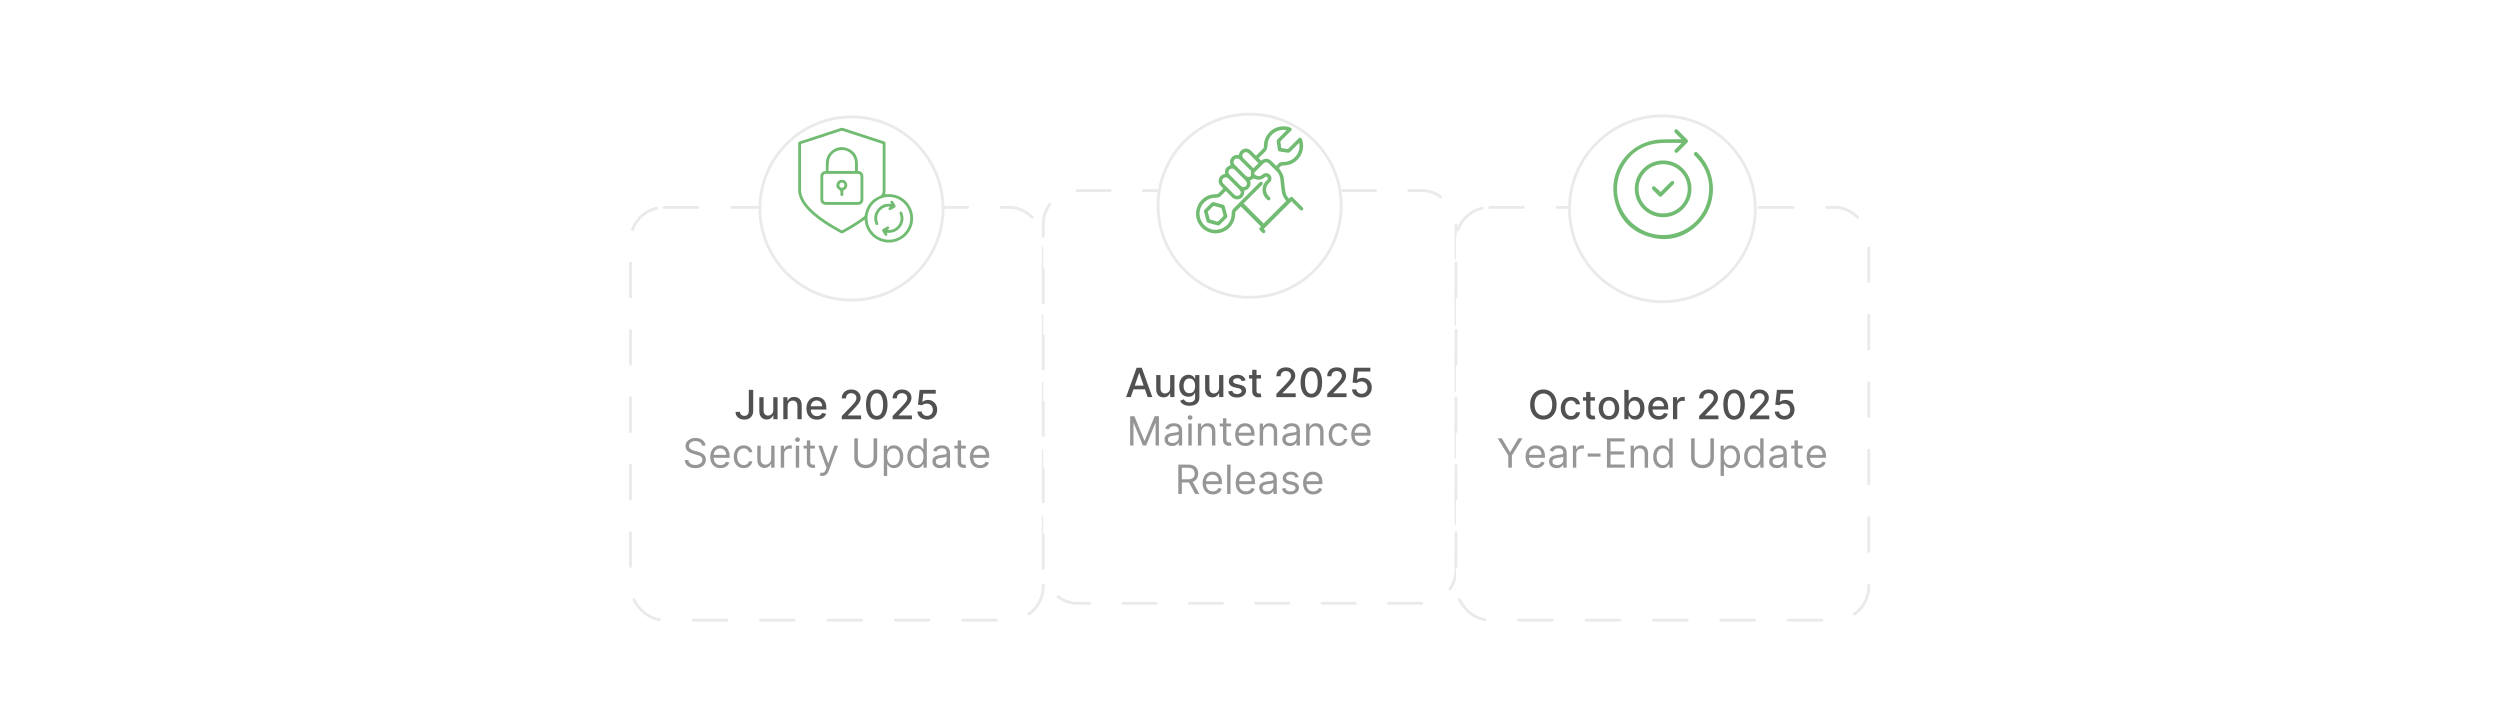 <?xml version="1.0" encoding="UTF-8"?><svg id="Layer_1" xmlns="http://www.w3.org/2000/svg" xmlns:xlink="http://www.w3.org/1999/xlink" viewBox="0 0 860 250"><defs><filter id="drop-shadow-1" filterUnits="userSpaceOnUse"><feOffset dx="0" dy="5.786"/><feGaussianBlur result="blur" stdDeviation="4.629"/><feFlood flood-color="#444" flood-opacity=".09"/><feComposite in2="blur" operator="in"/><feComposite in="SourceGraphic"/></filter><filter id="drop-shadow-2" filterUnits="userSpaceOnUse"><feOffset dx="0" dy="5.786"/><feGaussianBlur result="blur-2" stdDeviation="4.629"/><feFlood flood-color="#444" flood-opacity=".09"/><feComposite in2="blur-2" operator="in"/><feComposite in="SourceGraphic"/></filter><filter id="drop-shadow-3" filterUnits="userSpaceOnUse"><feOffset dx="0" dy="7.068"/><feGaussianBlur result="blur-3" stdDeviation="5.654"/><feFlood flood-color="#444" flood-opacity=".09"/><feComposite in2="blur-3" operator="in"/><feComposite in="SourceGraphic"/></filter><filter id="drop-shadow-4" filterUnits="userSpaceOnUse"><feOffset dx="0" dy="7.068"/><feGaussianBlur result="blur-4" stdDeviation="5.654"/><feFlood flood-color="#444" flood-opacity=".09"/><feComposite in2="blur-4" operator="in"/><feComposite in="SourceGraphic"/></filter><filter id="drop-shadow-5" filterUnits="userSpaceOnUse"><feOffset dx="0" dy="7.171"/><feGaussianBlur result="blur-5" stdDeviation="5.737"/><feFlood flood-color="#444" flood-opacity=".09"/><feComposite in2="blur-5" operator="in"/><feComposite in="SourceGraphic"/></filter></defs><rect x="216.888" y="65.553" width="141.989" height="141.989" rx="11.572" ry="11.572" fill="#fff" filter="url(#drop-shadow-1)" stroke="#eaeaea" stroke-dasharray="11.596" stroke-linecap="round" stroke-miterlimit="10" stroke-width=".984"/><rect x="358.878" y="65.553" width="141.989" height="141.989" rx="11.572" ry="11.572" fill="#fff"/><rect x="358.878" y="65.553" width="141.989" height="141.989" rx="11.572" ry="11.572" fill="none" stroke="#eaeaea" stroke-dasharray="11.418 11.418" stroke-linecap="round" stroke-miterlimit="10" stroke-width=".984"/><rect x="500.867" y="65.553" width="141.989" height="141.989" rx="11.572" ry="11.572" fill="#fff" filter="url(#drop-shadow-2)" stroke="#eaeaea" stroke-dasharray="11.596" stroke-linecap="round" stroke-miterlimit="10" stroke-width=".984"/><rect x="216.888" y="134.113" width="141.989" height="28.692" fill="none"/><path d="M257.588,134.112h1.519v7.159c0,.648-.127,1.202-.382,1.662-.255.461-.612.811-1.073,1.053-.46.242-.999.362-1.617.362-.569,0-1.079-.103-1.531-.31s-.809-.509-1.07-.904c-.262-.397-.392-.879-.392-1.447h1.514c0,.279.065.52.195.725s.309.362.538.476.491.17.787.17c.322,0,.596-.067.821-.204s.397-.338.516-.605c.118-.266.177-.592.177-.977v-7.159Z" fill="#515151"/><path d="M266.005,141.069v-4.433h1.48v7.574h-1.45v-1.312h-.079c-.174.404-.453.74-.835,1.008-.383.269-.859.402-1.428.402-.487,0-.916-.107-1.29-.323-.373-.215-.665-.535-.878-.959-.212-.424-.318-.948-.318-1.573v-4.817h1.475v4.641c0,.516.143.927.429,1.232s.658.459,1.115.459c.276,0,.551-.069.826-.208.274-.138.503-.347.685-.626s.272-.635.269-1.065Z" fill="#515151"/><path d="M270.937,139.714v4.497h-1.475v-7.574h1.415v1.232h.094c.174-.4.448-.723.821-.966.373-.243.844-.365,1.413-.365.516,0,.968.107,1.356.323.388.215.689.535.902.959.214.424.321.948.321,1.573v4.817h-1.475v-4.641c0-.549-.143-.979-.429-1.289-.286-.31-.679-.466-1.179-.466-.342,0-.645.074-.91.222s-.474.364-.626.648-.229.627-.229,1.028Z" fill="#515151"/><path d="M281.021,144.364c-.746,0-1.388-.161-1.925-.481s-.952-.772-1.243-1.355c-.291-.584-.436-1.269-.436-2.055,0-.775.145-1.459.436-2.051s.698-1.054,1.223-1.386,1.139-.498,1.842-.498c.428,0,.842.07,1.243.212.401.142.761.363,1.08.666s.57.694.754,1.176.276,1.066.276,1.753v.522h-6.021v-1.105h4.576c0-.388-.079-.732-.237-1.033s-.379-.538-.663-.712c-.285-.175-.617-.262-.999-.262-.415,0-.775.102-1.083.304-.308.202-.544.465-.71.789-.166.323-.249.675-.249,1.053v.862c0,.507.089.938.269,1.292.179.355.43.626.752.811s.699.278,1.129.278c.279,0,.534-.04.764-.12.23-.081.429-.202.597-.363.168-.16.296-.359.385-.597l1.395.252c-.112.411-.311.77-.599,1.077-.288.308-.648.546-1.08.715-.432.17-.924.255-1.477.255Z" fill="#515151"/><path d="M289.572,144.211v-1.105l3.417-3.541c.365-.385.666-.722.905-1.013s.417-.568.535-.831.178-.543.178-.839c0-.335-.079-.625-.237-.87s-.373-.434-.646-.567c-.273-.133-.58-.199-.922-.199-.361,0-.677.074-.947.222-.27.148-.477.356-.621.626-.144.271-.217.586-.217.947h-1.455c0-.614.142-1.152.424-1.612s.67-.818,1.164-1.072c.493-.255,1.054-.383,1.682-.383.634,0,1.194.126,1.679.377.485.252.864.594,1.137,1.026.273.432.409.92.409,1.462,0,.375-.07.741-.209,1.1-.14.358-.382.757-.728,1.196-.345.439-.825.97-1.44,1.595l-2.007,2.101v.074h4.546v1.307h-6.647Z" fill="#515151"/><path d="M301.603,144.379c-.779-.004-1.445-.209-1.997-.617-.552-.407-.975-1.001-1.267-1.779-.293-.779-.439-1.718-.439-2.816,0-1.095.147-2.029.441-2.806.294-.775.718-1.367,1.272-1.775.554-.407,1.217-.611,1.99-.611s1.435.205,1.987.614.976,1.001,1.27,1.775c.294.773.441,1.708.441,2.803,0,1.102-.146,2.041-.439,2.818-.293.777-.715,1.371-1.268,1.78s-1.216.614-1.992.614ZM301.603,143.061c.684,0,1.219-.333,1.605-1.001.386-.667.58-1.632.58-2.894,0-.838-.088-1.547-.264-2.128-.176-.58-.428-1.02-.754-1.321-.327-.301-.716-.451-1.167-.451-.681,0-1.215.336-1.603,1.006-.388.671-.584,1.636-.587,2.894,0,.842.088,1.553.264,2.133.176.58.427,1.02.752,1.316.325.298.716.446,1.173.446Z" fill="#515151"/><path d="M307.058,144.211v-1.105l3.417-3.541c.365-.385.666-.722.905-1.013s.417-.568.535-.831.178-.543.178-.839c0-.335-.079-.625-.237-.87s-.373-.434-.646-.567c-.273-.133-.58-.199-.922-.199-.361,0-.677.074-.947.222-.27.148-.477.356-.621.626-.144.271-.217.586-.217.947h-1.455c0-.614.142-1.152.424-1.612s.67-.818,1.164-1.072c.493-.255,1.054-.383,1.682-.383.634,0,1.194.126,1.679.377.485.252.864.594,1.137,1.026.273.432.409.92.409,1.462,0,.375-.07.741-.209,1.1-.14.358-.382.757-.728,1.196-.345.439-.825.97-1.44,1.595l-2.007,2.101v.074h4.546v1.307h-6.647Z" fill="#515151"/><path d="M318.907,144.349c-.618,0-1.173-.119-1.664-.357-.492-.238-.883-.566-1.176-.983-.292-.418-.449-.894-.468-1.43h1.48c.036.434.229.79.577,1.069.349.279.766.42,1.252.42.388,0,.732-.09,1.033-.27.301-.179.538-.426.71-.742.173-.315.259-.675.259-1.079,0-.411-.089-.778-.267-1.101-.177-.321-.421-.575-.732-.759-.311-.185-.666-.278-1.068-.281-.306,0-.613.053-.922.158-.309.104-.559.243-.75.414l-1.395-.207.567-5.089h5.552v1.307h-4.285l-.32,2.825h.059c.197-.19.46-.35.787-.478.327-.128.678-.192,1.053-.192.615,0,1.163.146,1.645.44.481.292.861.691,1.139,1.195.278.505.415,1.084.412,1.738.003.654-.144,1.238-.441,1.751-.297.513-.709.916-1.232,1.21-.524.295-1.125.441-1.803.441Z" fill="#515151"/><path d="M241.5,153.301c-.059-.5-.299-.888-.72-1.164s-.937-.414-1.548-.414c-.447,0-.837.072-1.171.217-.334.144-.593.344-.779.597-.186.254-.279.541-.279.863,0,.27.065.5.195.692s.297.352.5.478c.204.127.417.231.641.31.224.081.429.145.616.195l1.026.276c.263.068.556.164.88.285.324.122.634.287.932.496.298.209.543.476.737.801.194.326.291.726.291,1.198,0,.546-.142,1.039-.427,1.48-.284.44-.698.791-1.242,1.051-.544.26-1.204.39-1.98.39-.724,0-1.349-.117-1.877-.351s-.942-.559-1.243-.977c-.301-.417-.471-.902-.51-1.454h1.262c.033.381.162.696.387.944s.511.433.858.552c.347.12.721.181,1.122.181.467,0,.886-.077,1.257-.23.372-.153.665-.366.883-.642.217-.274.325-.596.325-.964,0-.335-.094-.607-.281-.818-.188-.21-.434-.381-.74-.513s-.636-.247-.991-.346l-1.243-.354c-.789-.227-1.414-.551-1.874-.972-.46-.421-.69-.972-.69-1.651,0-.565.154-1.06.461-1.482.307-.422.721-.751,1.243-.986.521-.234,1.103-.352,1.748-.352.651,0,1.23.116,1.736.348.506.232.908.549,1.206.949.297.401.454.856.471,1.366h-1.184Z" fill="#969696"/><path d="M247.852,161.033c-.73,0-1.358-.162-1.886-.486-.527-.323-.934-.777-1.218-1.36-.285-.584-.427-1.264-.427-2.039,0-.776.142-1.461.427-2.055.284-.593.682-1.057,1.193-1.391.511-.333,1.108-.5,1.792-.5.395,0,.784.065,1.169.197.385.132.735.345,1.05.639.316.294.567.683.755,1.166.187.483.281,1.078.281,1.785v.493h-5.838v-1.006h4.655c0-.428-.085-.809-.254-1.145-.169-.335-.409-.6-.72-.794-.31-.193-.676-.291-1.097-.291-.464,0-.864.114-1.201.343-.337.229-.596.525-.777.891-.181.364-.271.756-.271,1.174v.67c0,.572.099,1.057.298,1.452.199.397.476.697.831.902.355.206.768.309,1.238.309.306,0,.583-.043.831-.131.248-.087.462-.219.644-.395.181-.176.32-.395.419-.658l1.125.315c-.119.382-.317.716-.597,1.004-.28.288-.625.511-1.036.671-.411.159-.873.239-1.386.239Z" fill="#969696"/><path d="M255.84,161.033c-.71,0-1.321-.168-1.835-.503-.513-.336-.907-.798-1.183-1.386-.276-.589-.415-1.261-.415-2.018,0-.769.142-1.448.427-2.039.284-.59.682-1.052,1.193-1.386.511-.333,1.108-.5,1.792-.5.532,0,1.012.099,1.44.296.427.197.777.474,1.05.828.273.355.442.769.508,1.243h-1.164c-.089-.346-.286-.652-.589-.92-.304-.268-.713-.402-1.226-.402-.454,0-.851.118-1.191.352-.34.235-.605.566-.794.991-.189.426-.283.925-.283,1.497,0,.585.093,1.095.278,1.528.186.435.449.771.789,1.011.34.24.741.36,1.201.36.303,0,.577-.053.824-.157.247-.105.455-.257.626-.454s.292-.434.365-.71h1.164c-.066.447-.228.849-.486,1.205-.258.357-.598.64-1.02.849s-.913.314-1.472.314Z" fill="#969696"/><path d="M265.288,157.778v-4.478h1.164v7.574h-1.164v-1.282h-.079c-.178.385-.454.711-.829.979-.374.269-.848.402-1.42.402-.474,0-.894-.104-1.263-.314-.368-.208-.657-.524-.868-.946-.21-.423-.316-.956-.316-1.601v-4.812h1.164v4.733c0,.553.155.993.466,1.322.31.328.708.493,1.191.493.289,0,.585-.074.885-.223.301-.147.554-.374.759-.68s.308-.695.308-1.169Z" fill="#969696"/><path d="M268.582,160.875v-7.574h1.125v1.144h.079c.138-.374.388-.679.75-.912.361-.233.769-.35,1.223-.35.085,0,.192.001.321.005.128.003.225.008.29.015v1.184c-.039-.01-.129-.025-.269-.047s-.287-.032-.441-.032c-.368,0-.696.076-.984.23-.288.152-.514.363-.68.631-.166.269-.249.573-.249.915v4.793h-1.164Z" fill="#969696"/><path d="M274.341,152.038c-.227,0-.421-.077-.584-.231-.163-.154-.244-.34-.244-.558,0-.217.081-.402.244-.557.163-.154.357-.232.584-.232.227,0,.422.078.585.232s.244.34.244.557c0,.218-.082.403-.244.558s-.357.231-.585.231ZM273.749,160.875v-7.574h1.164v7.574h-1.164Z" fill="#969696"/><path d="M280.337,153.301v.986h-3.925v-.986h3.925ZM277.556,151.486h1.164v7.219c0,.329.048.574.145.737s.222.272.375.325c.153.055.315.082.485.082.128,0,.233-.008.316-.022.082-.015.148-.027.197-.037l.236,1.046c-.079.029-.189.06-.33.091-.142.031-.321.047-.538.047-.329,0-.65-.07-.964-.212-.314-.142-.574-.356-.779-.646-.206-.289-.308-.653-.308-1.095v-7.534Z" fill="#969696"/><path d="M282.842,163.716c-.197,0-.373-.016-.527-.047-.155-.031-.261-.062-.321-.092l.296-1.025c.283.072.533.099.75.079.217-.021.41-.116.58-.289s.325-.451.466-.836l.217-.592-2.801-7.613h1.262l2.091,6.036h.079l2.091-6.036h1.263l-3.215,8.679c-.144.392-.324.716-.538.974-.213.259-.461.45-.742.575-.281.125-.598.188-.95.188Z" fill="#969696"/><path d="M300.515,150.776h1.223v6.686c0,.69-.162,1.306-.486,1.847-.324.541-.78.966-1.368,1.277-.588.31-1.279.466-2.071.466-.792,0-1.482-.155-2.071-.466-.588-.311-1.045-.736-1.369-1.277s-.485-1.156-.485-1.847v-6.686h1.223v6.588c0,.493.108.931.326,1.313.217.384.527.685.929.903.403.218.885.327,1.447.327.562,0,1.045-.109,1.45-.327.404-.219.714-.519.929-.903.215-.383.323-.82.323-1.313v-6.588Z" fill="#969696"/><path d="M304.026,163.716v-10.415h1.125v1.203h.138c.085-.132.205-.3.357-.506.153-.205.373-.389.661-.552s.678-.244,1.171-.244c.638,0,1.2.159,1.687.478.486.318.866.77,1.139,1.355.273.586.41,1.276.41,2.071,0,.803-.137,1.497-.41,2.084-.273.586-.651,1.04-1.134,1.36-.483.32-1.04.481-1.672.481-.486,0-.876-.082-1.169-.244-.293-.163-.518-.349-.676-.558s-.279-.382-.365-.52h-.099v4.005h-1.164ZM305.17,157.088c0,.572.084,1.076.252,1.512.168.435.413.775.735,1.02s.717.367,1.184.367c.486,0,.893-.129,1.22-.387.327-.259.574-.606.74-1.046.166-.439.249-.928.249-1.467,0-.532-.081-1.014-.244-1.442-.163-.429-.407-.769-.734-1.02-.327-.252-.737-.378-1.23-.378-.474,0-.871.119-1.193.358-.322.238-.565.57-.73.996-.164.426-.247.921-.247,1.486Z" fill="#969696"/><path d="M315.348,161.033c-.631,0-1.188-.161-1.672-.481-.483-.32-.861-.774-1.134-1.36-.273-.587-.409-1.281-.409-2.084,0-.795.137-1.485.409-2.071.273-.585.653-1.037,1.139-1.355.487-.319,1.049-.478,1.687-.478.493,0,.884.081,1.171.244s.508.347.661.552c.153.206.272.374.357.506h.099v-3.728h1.164v10.099h-1.125v-1.164h-.138c-.085.139-.207.311-.365.52s-.383.395-.676.558c-.292.162-.682.244-1.169.244ZM315.506,159.987c.467,0,.861-.122,1.184-.367s.567-.585.735-1.02c.168-.435.252-.94.252-1.512,0-.565-.083-1.06-.247-1.486-.165-.426-.408-.758-.73-.996-.322-.239-.72-.358-1.193-.358-.493,0-.903.126-1.23.378-.327.251-.572.592-.734,1.02-.163.429-.244.91-.244,1.442,0,.539.083,1.028.249,1.467.166.44.412.787.739,1.046.327.258.734.387,1.221.387Z" fill="#969696"/><path d="M323.336,161.053c-.48,0-.915-.092-1.307-.273-.391-.183-.702-.447-.932-.794-.23-.348-.345-.768-.345-1.261,0-.434.085-.786.256-1.058.171-.271.399-.483.685-.639.286-.154.603-.27.949-.348.347-.077.696-.139,1.048-.185.46-.06.835-.104,1.122-.136s.498-.084.631-.16c.133-.075.2-.207.2-.395v-.039c0-.486-.133-.865-.397-1.135-.265-.27-.665-.404-1.201-.404-.555,0-.991.122-1.307.365-.315.243-.538.503-.665.779l-1.105-.395c.197-.46.461-.819.791-1.078.33-.258.692-.439,1.085-.542.393-.103.78-.155,1.162-.155.243,0,.523.028.841.086.317.058.625.176.922.352.297.178.545.446.742.804.197.358.296.839.296,1.44v4.99h-1.164v-1.025h-.06c-.079.164-.21.34-.395.527s-.429.347-.734.478c-.306.131-.679.197-1.12.197ZM323.514,160.007c.46,0,.849-.09,1.166-.271.317-.182.557-.415.72-.7.163-.286.244-.587.244-.903v-1.065c-.049.059-.157.112-.323.16s-.357.089-.572.123c-.216.034-.424.065-.626.089s-.366.045-.491.061c-.302.04-.585.102-.846.19-.261.087-.472.217-.631.389-.159.173-.239.407-.239.703,0,.404.15.709.451.915.301.205.683.308,1.147.308Z" fill="#969696"/><path d="M332.232,153.301v.986h-3.925v-.986h3.925ZM329.451,151.486h1.164v7.219c0,.329.048.574.145.737s.222.272.375.325c.153.055.315.082.485.082.128,0,.233-.008.316-.022.082-.015.148-.027.197-.037l.236,1.046c-.079.029-.189.06-.33.091-.142.031-.321.047-.538.047-.329,0-.65-.07-.964-.212-.314-.142-.574-.356-.779-.646-.206-.289-.308-.653-.308-1.095v-7.534Z" fill="#969696"/><path d="M337.163,161.033c-.73,0-1.358-.162-1.886-.486-.527-.323-.934-.777-1.218-1.36-.285-.584-.427-1.264-.427-2.039,0-.776.142-1.461.427-2.055.284-.593.682-1.057,1.193-1.391.511-.333,1.108-.5,1.792-.5.395,0,.784.065,1.169.197.385.132.735.345,1.05.639.316.294.567.683.755,1.166.187.483.281,1.078.281,1.785v.493h-5.838v-1.006h4.655c0-.428-.085-.809-.254-1.145-.169-.335-.409-.6-.72-.794-.31-.193-.676-.291-1.097-.291-.464,0-.864.114-1.201.343-.337.229-.596.525-.777.891-.181.364-.271.756-.271,1.174v.67c0,.572.099,1.057.298,1.452.199.397.476.697.831.902.355.206.768.309,1.238.309.306,0,.583-.043.831-.131.248-.087.462-.219.644-.395.181-.176.32-.395.419-.658l1.125.315c-.119.382-.317.716-.597,1.004-.28.288-.625.511-1.036.671-.411.159-.873.239-1.386.239Z" fill="#969696"/><rect x="358.878" y="126.498" width="141.989" height="43.924" fill="none"/><path d="M388.988,136.597h-1.617l3.634-10.099h1.76l3.634,10.099h-1.617l-2.856-8.265h-.079l-2.86,8.265ZM389.259,132.642h5.247v1.282h-5.247v-1.282Z" fill="#515151"/><path d="M402.534,133.455v-4.433h1.48v7.574h-1.45v-1.312h-.079c-.174.404-.453.74-.835,1.008-.383.269-.859.402-1.428.402-.487,0-.916-.107-1.29-.323-.373-.215-.665-.535-.878-.959-.212-.424-.318-.948-.318-1.573v-4.817h1.475v4.641c0,.516.143.927.429,1.232s.658.459,1.115.459c.276,0,.551-.069.826-.208.274-.138.503-.347.685-.626s.272-.635.269-1.065Z" fill="#515151"/><path d="M409.166,139.595c-.602,0-1.119-.079-1.551-.236-.433-.158-.785-.367-1.058-.627s-.477-.544-.611-.853l1.267-.522c.089.144.208.298.358.461.149.162.353.302.611.416.258.115.591.173.999.173.559,0,1.02-.136,1.386-.406.365-.272.547-.703.547-1.295v-1.489h-.094c-.089.161-.216.341-.382.538s-.394.368-.683.513c-.29.144-.666.217-1.129.217-.599,0-1.137-.141-1.615-.422-.478-.281-.856-.697-1.134-1.247-.278-.551-.417-1.23-.417-2.034,0-.806.137-1.496.412-2.071.274-.575.651-1.017,1.131-1.324s1.024-.461,1.632-.461c.47,0,.85.078,1.139.234.289.156.515.338.678.545.163.207.288.39.377.547h.108v-1.228h1.445v7.742c0,.65-.151,1.185-.454,1.603-.302.417-.711.727-1.225.927-.515.2-1.094.301-1.738.301ZM409.151,135.261c.424,0,.783-.1,1.078-.299s.518-.484.671-.858c.153-.373.229-.82.229-1.344,0-.509-.076-.958-.227-1.346-.151-.388-.373-.691-.666-.91s-.654-.327-1.085-.327c-.444,0-.814.114-1.109.342-.296.229-.519.539-.668.93-.15.392-.225.829-.225,1.312,0,.497.076.933.227,1.308.151.374.376.667.673.877.298.211.665.316,1.102.316Z" fill="#515151"/><path d="M419.359,133.455v-4.433h1.48v7.574h-1.45v-1.312h-.079c-.174.404-.453.74-.835,1.008-.383.269-.859.402-1.428.402-.487,0-.916-.107-1.29-.323-.373-.215-.665-.535-.878-.959-.212-.424-.318-.948-.318-1.573v-4.817h1.475v4.641c0,.516.143.927.429,1.232s.658.459,1.115.459c.276,0,.551-.069.826-.208.274-.138.503-.347.685-.626s.272-.635.269-1.065Z" fill="#515151"/><path d="M428.492,130.872l-1.336.236c-.056-.171-.144-.334-.264-.488-.12-.154-.282-.281-.486-.38-.204-.099-.459-.147-.764-.147-.417,0-.766.093-1.045.278-.28.185-.419.425-.419.718,0,.253.094.457.281.611s.49.281.907.38l1.203.275c.697.161,1.216.41,1.559.745.342.335.513.77.513,1.307,0,.454-.131.857-.392,1.211s-.625.63-1.09.831c-.465.2-1.003.301-1.615.301-.848,0-1.54-.182-2.076-.545s-.865-.881-.986-1.552l1.425-.217c.089.372.271.652.547.841.276.19.636.284,1.08.284.483,0,.87-.102,1.159-.304.289-.202.434-.449.434-.742,0-.236-.088-.435-.264-.597s-.444-.282-.806-.365l-1.282-.28c-.707-.161-1.228-.418-1.565-.769s-.505-.797-.505-1.337c0-.446.124-.838.374-1.173.25-.336.595-.598,1.036-.787.44-.189.945-.283,1.514-.283.819,0,1.463.177,1.933.53s.781.826.932,1.418Z" fill="#515151"/><path d="M433.792,129.023v1.184h-4.137v-1.184h4.137ZM430.765,127.208h1.475v7.165c0,.286.043.5.127.644.086.143.197.239.334.291.137.051.285.076.445.076.119,0,.223-.009.31-.024.09-.017.158-.03.207-.04l.268,1.218c-.086.033-.207.067-.365.102s-.355.054-.592.057c-.389.007-.75-.062-1.086-.207-.334-.144-.606-.368-.812-.671s-.31-.682-.31-1.139v-7.471Z" fill="#515151"/><path d="M439.078,136.597v-1.105l3.417-3.541c.365-.385.667-.722.905-1.013s.416-.568.535-.831c.118-.263.177-.543.177-.839,0-.335-.078-.625-.236-.87s-.373-.434-.646-.567c-.273-.133-.58-.199-.922-.199-.361,0-.677.074-.946.222-.27.148-.477.356-.622.626-.144.271-.217.586-.217.947h-1.454c0-.614.141-1.152.424-1.612.282-.46.671-.818,1.164-1.072.493-.255,1.053-.383,1.681-.383.635,0,1.194.126,1.68.377.484.252.863.594,1.137,1.026.273.432.409.92.409,1.462,0,.375-.07.741-.21,1.1s-.382.757-.728,1.196c-.345.439-.825.97-1.44,1.595l-2.007,2.101v.074h4.547v1.307h-6.647Z" fill="#515151"/><path d="M451.11,136.765c-.779-.004-1.444-.209-1.997-.617-.553-.407-.975-1.001-1.268-1.779-.292-.779-.439-1.718-.439-2.816,0-1.095.146-2.029.441-2.806.294-.775.718-1.367,1.272-1.775.554-.407,1.217-.611,1.989-.611s1.435.205,1.987.614.976,1.001,1.27,1.775c.295.773.441,1.708.441,2.803,0,1.102-.146,2.041-.439,2.818-.293.777-.715,1.371-1.268,1.78-.552.409-1.217.614-1.992.614ZM451.11,135.447c.684,0,1.219-.333,1.605-1.001.386-.667.579-1.632.579-2.894,0-.838-.088-1.547-.264-2.128-.176-.58-.428-1.02-.755-1.321s-.716-.451-1.166-.451c-.681,0-1.215.336-1.603,1.006-.388.671-.584,1.636-.587,2.894,0,.842.088,1.553.264,2.133s.427,1.02.752,1.316c.326.298.717.446,1.174.446Z" fill="#515151"/><path d="M456.565,136.597v-1.105l3.417-3.541c.365-.385.667-.722.905-1.013s.416-.568.535-.831c.118-.263.177-.543.177-.839,0-.335-.078-.625-.236-.87s-.373-.434-.646-.567c-.273-.133-.58-.199-.922-.199-.361,0-.677.074-.946.222-.27.148-.477.356-.622.626-.144.271-.217.586-.217.947h-1.454c0-.614.141-1.152.424-1.612.282-.46.671-.818,1.164-1.072.493-.255,1.053-.383,1.681-.383.635,0,1.194.126,1.68.377.484.252.863.594,1.137,1.026.273.432.409.92.409,1.462,0,.375-.07.741-.21,1.1s-.382.757-.728,1.196c-.345.439-.825.97-1.44,1.595l-2.007,2.101v.074h4.547v1.307h-6.647Z" fill="#515151"/><path d="M468.414,136.734c-.618,0-1.173-.119-1.664-.357s-.884-.566-1.176-.983c-.293-.418-.449-.894-.469-1.43h1.48c.036.434.229.79.577,1.069.348.279.766.42,1.252.42.388,0,.732-.09,1.033-.27.301-.179.538-.426.71-.742.173-.315.259-.675.259-1.079,0-.411-.089-.778-.266-1.101-.178-.321-.422-.575-.732-.759-.31-.185-.667-.278-1.067-.281-.306,0-.613.053-.923.158-.309.104-.559.243-.749.414l-1.395-.207.566-5.089h5.553v1.307h-4.285l-.32,2.825h.06c.197-.19.459-.35.786-.478.327-.128.678-.192,1.053-.192.615,0,1.163.146,1.645.44.481.292.861.691,1.14,1.195.277.505.414,1.084.411,1.738.003.654-.144,1.238-.441,1.751-.297.513-.708.916-1.232,1.21-.524.295-1.125.441-1.803.441Z" fill="#515151"/><path d="M388.767,143.162h1.46l3.432,8.383h.118l3.432-8.383h1.46v10.099h-1.144v-7.673h-.099l-3.156,7.673h-1.105l-3.156-7.673h-.099v7.673h-1.144v-10.099Z" fill="#969696"/><path d="M403.185,153.439c-.48,0-.915-.092-1.307-.273-.391-.183-.702-.447-.932-.794-.23-.348-.345-.768-.345-1.261,0-.434.085-.786.256-1.058.171-.271.399-.483.685-.639.286-.154.603-.27.949-.348.347-.077.696-.139,1.048-.185.46-.06.835-.104,1.122-.136s.498-.084.631-.16c.133-.075.2-.207.2-.395v-.039c0-.486-.133-.865-.397-1.135-.265-.27-.665-.404-1.201-.404-.555,0-.991.122-1.307.365-.315.243-.538.503-.665.779l-1.105-.395c.197-.46.461-.819.791-1.078.33-.258.692-.439,1.085-.542.393-.103.78-.155,1.162-.155.243,0,.523.028.841.086.317.058.625.176.922.352.297.178.545.446.742.804.197.358.296.839.296,1.44v4.99h-1.164v-1.025h-.06c-.079.164-.21.34-.395.527s-.429.347-.734.478c-.306.131-.679.197-1.12.197ZM403.363,152.393c.46,0,.849-.09,1.166-.271.317-.182.557-.415.72-.7.163-.286.244-.587.244-.903v-1.065c-.049.059-.157.112-.323.16s-.357.089-.572.123c-.216.034-.424.065-.626.089s-.366.045-.491.061c-.302.04-.585.102-.846.19-.261.087-.472.217-.631.389-.159.173-.239.407-.239.703,0,.404.15.709.451.915.301.205.683.308,1.147.308Z" fill="#969696"/><path d="M409.378,144.424c-.227,0-.421-.077-.584-.231-.163-.154-.244-.34-.244-.558,0-.217.081-.402.244-.557.163-.154.357-.232.584-.232.227,0,.422.078.585.232s.244.34.244.557c0,.218-.082.403-.244.558s-.357.231-.585.231ZM408.787,153.261v-7.574h1.164v7.574h-1.164Z" fill="#969696"/><path d="M413.245,148.704v4.557h-1.164v-7.574h1.125v1.184h.099c.178-.385.447-.694.809-.93s.829-.352,1.4-.352c.513,0,.962.104,1.346.314.385.208.684.524.897.946.214.423.321.956.321,1.601v4.812h-1.164v-4.734c0-.595-.154-1.059-.463-1.393s-.733-.501-1.272-.501c-.372,0-.703.081-.994.242-.291.161-.52.397-.688.705-.168.309-.252.684-.252,1.124Z" fill="#969696"/><path d="M423.502,145.686v.986h-3.925v-.986h3.925ZM420.72,143.872h1.164v7.219c0,.329.048.574.145.737s.222.272.375.325c.153.055.315.082.485.082.128,0,.233-.008.316-.022.082-.015.148-.027.197-.037l.236,1.046c-.079.029-.189.06-.33.091-.142.031-.321.047-.538.047-.329,0-.65-.07-.964-.212-.314-.142-.574-.356-.779-.646-.206-.289-.308-.653-.308-1.095v-7.534Z" fill="#969696"/><path d="M428.432,153.419c-.73,0-1.358-.162-1.886-.486-.527-.323-.934-.777-1.218-1.36-.285-.584-.427-1.264-.427-2.039,0-.776.142-1.461.427-2.055.284-.593.682-1.057,1.193-1.391.511-.333,1.108-.5,1.792-.5.395,0,.784.065,1.169.197.385.132.735.345,1.05.639.316.294.567.683.753,1.166.188.483.281,1.078.281,1.785v.493h-5.837v-1.006h4.655c0-.428-.085-.809-.254-1.145-.169-.335-.409-.6-.72-.794-.31-.193-.676-.291-1.097-.291-.464,0-.864.114-1.201.343-.337.229-.596.525-.777.891-.181.364-.271.756-.271,1.174v.67c0,.572.099,1.057.298,1.452.199.397.476.697.831.902.355.206.768.309,1.238.309.306,0,.583-.043.831-.131.248-.087.462-.219.644-.395.181-.176.32-.395.419-.658l1.125.315c-.119.382-.318.716-.597,1.004-.28.288-.625.511-1.036.671-.411.159-.873.239-1.386.239Z" fill="#969696"/><path d="M434.507,148.704v4.557h-1.163v-7.574h1.124v1.184h.099c.178-.385.447-.694.809-.93s.828-.352,1.4-.352c.513,0,.962.104,1.347.314.385.208.684.524.897.946.213.423.32.956.32,1.601v4.812h-1.164v-4.734c0-.595-.154-1.059-.463-1.393-.31-.334-.733-.501-1.272-.501-.372,0-.703.081-.994.242s-.519.397-.688.705-.252.684-.252,1.124Z" fill="#969696"/><path d="M443.699,153.439c-.479,0-.915-.092-1.307-.273-.392-.183-.702-.447-.932-.794-.231-.348-.346-.768-.346-1.261,0-.434.086-.786.257-1.058.171-.271.399-.483.685-.639.285-.154.602-.27.949-.348.347-.077.695-.139,1.048-.185.46-.06.834-.104,1.121-.136.288-.031.498-.084.632-.16.133-.075.199-.207.199-.395v-.039c0-.486-.132-.865-.397-1.135s-.665-.404-1.201-.404c-.556,0-.991.122-1.307.365s-.537.503-.666.779l-1.105-.395c.197-.46.461-.819.792-1.078.33-.258.691-.439,1.085-.542.393-.103.779-.155,1.161-.155.243,0,.523.028.841.086s.624.176.922.352c.298.178.545.446.742.804.197.358.296.839.296,1.44v4.99h-1.164v-1.025h-.059c-.079.164-.211.34-.395.527-.185.188-.43.347-.735.478-.306.131-.679.197-1.119.197ZM443.877,152.393c.46,0,.849-.09,1.166-.271.317-.182.558-.415.72-.7.163-.286.244-.587.244-.903v-1.065c-.049.059-.157.112-.322.16-.167.048-.357.089-.572.123-.216.034-.424.065-.627.089-.202.024-.365.045-.49.061-.303.04-.584.102-.846.19-.262.087-.472.217-.631.389-.16.173-.239.407-.239.703,0,.404.15.709.451.915.301.205.683.308,1.147.308Z" fill="#969696"/><path d="M450.465,148.704v4.557h-1.163v-7.574h1.124v1.184h.099c.178-.385.447-.694.809-.93s.828-.352,1.4-.352c.513,0,.962.104,1.347.314.385.208.684.524.897.946.213.423.32.956.32,1.601v4.812h-1.164v-4.734c0-.595-.154-1.059-.463-1.393-.31-.334-.733-.501-1.272-.501-.372,0-.703.081-.994.242s-.519.397-.688.705-.252.684-.252,1.124Z" fill="#969696"/><path d="M460.505,153.419c-.711,0-1.322-.168-1.835-.503-.513-.336-.907-.798-1.184-1.386-.275-.589-.414-1.261-.414-2.018,0-.769.143-1.448.427-2.039.284-.59.682-1.052,1.193-1.386.511-.333,1.108-.5,1.792-.5.533,0,1.013.099,1.44.296.427.197.777.474,1.05.828.273.355.442.769.509,1.243h-1.164c-.089-.346-.285-.652-.59-.92-.304-.268-.712-.402-1.225-.402-.454,0-.851.118-1.191.352-.34.235-.605.566-.794.991-.189.426-.283.925-.283,1.497,0,.585.093,1.095.278,1.528.185.435.449.771.789,1.011.34.24.74.36,1.201.36.302,0,.576-.053.823-.157.246-.105.455-.257.626-.454s.293-.434.365-.71h1.164c-.066.447-.229.849-.486,1.205-.258.357-.599.64-1.02.849-.423.209-.913.314-1.472.314Z" fill="#969696"/><path d="M468.356,153.419c-.731,0-1.359-.162-1.887-.486-.527-.323-.934-.777-1.218-1.36-.284-.584-.427-1.264-.427-2.039,0-.776.143-1.461.427-2.055.284-.593.682-1.057,1.193-1.391.511-.333,1.108-.5,1.792-.5.395,0,.784.065,1.169.197s.735.345,1.051.639.566.683.754,1.166.281,1.078.281,1.785v.493h-5.839v-1.006h4.655c0-.428-.085-.809-.254-1.145-.169-.335-.409-.6-.72-.794-.31-.193-.677-.291-1.098-.291-.463,0-.863.114-1.2.343s-.596.525-.776.891c-.182.364-.272.756-.272,1.174v.67c0,.572.1,1.057.298,1.452.199.397.477.697.831.902.355.206.768.309,1.238.309.306,0,.582-.043.83-.131.249-.087.463-.219.644-.395s.321-.395.42-.658l1.124.315c-.118.382-.317.716-.597,1.004s-.625.511-1.035.671c-.411.159-.873.239-1.386.239Z" fill="#969696"/><path d="M405.335,169.924v-10.099h3.412c.789,0,1.437.134,1.943.401.506.269.881.636,1.125,1.103.243.467.365.997.365,1.593,0,.595-.122,1.122-.365,1.583-.244.46-.617.82-1.12,1.082s-1.145.392-1.928.392h-2.761v-1.105h2.722c.539,0,.974-.079,1.304-.236.331-.158.57-.382.72-.673.15-.291.225-.639.225-1.043s-.076-.758-.227-1.06c-.151-.303-.393-.537-.725-.703-.332-.165-.771-.249-1.317-.249h-2.15v9.015h-1.223ZM410.088,165.387l2.485,4.537h-1.42l-2.446-4.537h1.381Z" fill="#969696"/><path d="M417.228,170.082c-.73,0-1.358-.162-1.886-.486-.527-.323-.934-.777-1.218-1.36-.285-.584-.427-1.264-.427-2.039,0-.776.142-1.461.427-2.055.284-.593.682-1.057,1.193-1.391.511-.333,1.108-.5,1.792-.5.395,0,.784.065,1.169.197.385.132.735.345,1.05.639.316.294.567.683.755,1.166.187.483.281,1.078.281,1.785v.493h-5.838v-1.006h4.655c0-.428-.085-.809-.254-1.145-.169-.335-.409-.6-.72-.794-.31-.193-.676-.291-1.097-.291-.464,0-.864.114-1.201.343-.337.229-.596.525-.777.891-.181.364-.271.756-.271,1.174v.67c0,.572.099,1.057.298,1.452.199.397.476.697.831.902.355.206.768.309,1.238.309.306,0,.583-.043.831-.131.248-.087.462-.219.644-.395.181-.176.32-.395.419-.658l1.125.315c-.119.382-.317.716-.597,1.004-.28.288-.625.511-1.036.671-.411.159-.873.239-1.386.239Z" fill="#969696"/><path d="M423.304,159.825v10.099h-1.164v-10.099h1.164Z" fill="#969696"/><path d="M428.609,170.082c-.73,0-1.358-.162-1.886-.486-.527-.323-.934-.777-1.218-1.36-.285-.584-.427-1.264-.427-2.039,0-.776.142-1.461.427-2.055.284-.593.682-1.057,1.193-1.391.511-.333,1.108-.5,1.792-.5.395,0,.784.065,1.169.197.385.132.735.345,1.05.639s.566.683.754,1.166.281,1.078.281,1.785v.493h-5.838v-1.006h4.655c0-.428-.085-.809-.254-1.145-.169-.335-.409-.6-.72-.794-.31-.193-.676-.291-1.097-.291-.464,0-.864.114-1.201.343-.337.229-.596.525-.777.891-.181.364-.271.756-.271,1.174v.67c0,.572.099,1.057.298,1.452.199.397.476.697.831.902.355.206.768.309,1.238.309.306,0,.583-.043.831-.131.248-.087.462-.219.644-.395.181-.176.32-.395.419-.658l1.124.315c-.118.382-.317.716-.597,1.004s-.624.511-1.035.671c-.411.159-.873.239-1.386.239Z" fill="#969696"/><path d="M435.749,170.102c-.479,0-.915-.092-1.307-.273-.392-.183-.702-.447-.932-.794-.231-.348-.346-.768-.346-1.261,0-.434.086-.786.257-1.058.171-.271.399-.483.685-.639.285-.154.602-.27.949-.348.347-.077.695-.139,1.048-.185.46-.06.834-.104,1.121-.136.288-.031.498-.084.632-.16.133-.075.199-.207.199-.395v-.039c0-.486-.132-.865-.397-1.135s-.665-.404-1.201-.404c-.556,0-.991.122-1.307.365s-.537.503-.666.779l-1.105-.395c.197-.46.461-.819.792-1.078.33-.258.691-.439,1.085-.542.393-.103.779-.155,1.161-.155.243,0,.523.028.841.086s.624.176.922.352c.298.178.545.446.742.804.197.358.296.839.296,1.44v4.99h-1.164v-1.025h-.059c-.079.164-.211.34-.395.527-.185.188-.43.347-.735.478-.306.131-.679.197-1.119.197ZM435.927,169.056c.46,0,.849-.09,1.166-.271.317-.182.558-.415.72-.7.163-.286.244-.587.244-.903v-1.065c-.049.059-.157.112-.322.16-.167.048-.357.089-.572.123-.216.034-.424.065-.627.089-.202.024-.365.045-.49.061-.303.04-.584.102-.846.19-.262.087-.472.217-.631.389-.16.173-.239.407-.239.703,0,.404.15.709.451.915.301.205.683.308,1.147.308Z" fill="#969696"/><path d="M446.717,164.046l-1.046.296c-.065-.174-.162-.345-.288-.511-.127-.166-.299-.303-.516-.411s-.495-.163-.833-.163c-.464,0-.85.106-1.156.318-.308.212-.462.48-.462.806,0,.29.105.519.316.685.21.168.539.308.985.419l1.125.276c.677.165,1.182.415,1.514.752s.498.77.498,1.3c0,.434-.124.821-.372,1.163-.248.343-.595.612-1.038.81-.444.197-.96.296-1.549.296-.772,0-1.412-.168-1.918-.503-.506-.336-.827-.825-.962-1.47l1.105-.276c.105.407.306.714.6.917.294.204.68.306,1.156.306.543,0,.974-.115,1.295-.348.32-.231.48-.51.48-.836,0-.263-.092-.483-.276-.663-.184-.179-.467-.312-.848-.401l-1.263-.296c-.693-.165-1.202-.42-1.526-.767-.324-.348-.485-.782-.485-1.305,0-.428.12-.806.362-1.134.241-.329.572-.587.991-.774s.894-.281,1.428-.281c.749,0,1.339.164,1.768.493s.733.763.915,1.302Z" fill="#969696"/><path d="M451.786,170.082c-.731,0-1.359-.162-1.887-.486-.527-.323-.934-.777-1.218-1.36-.284-.584-.427-1.264-.427-2.039,0-.776.143-1.461.427-2.055.284-.593.682-1.057,1.193-1.391.511-.333,1.108-.5,1.792-.5.395,0,.784.065,1.169.197s.735.345,1.051.639.566.683.754,1.166.281,1.078.281,1.785v.493h-5.839v-1.006h4.655c0-.428-.085-.809-.254-1.145-.169-.335-.409-.6-.72-.794-.31-.193-.677-.291-1.098-.291-.463,0-.863.114-1.2.343s-.596.525-.776.891c-.182.364-.272.756-.272,1.174v.67c0,.572.1,1.057.298,1.452.199.397.477.697.831.902.355.206.768.309,1.238.309.306,0,.582-.043.83-.131.249-.087.463-.219.644-.395s.321-.395.42-.658l1.124.315c-.118.382-.317.716-.597,1.004s-.625.511-1.035.671c-.411.159-.873.239-1.386.239Z" fill="#969696"/><rect x="500.867" y="134.113" width="141.989" height="28.692" fill="none"/><path d="M535.47,139.161c0,1.078-.197,2.005-.592,2.779-.395.773-.935,1.369-1.619,1.785-.685.416-1.464.623-2.335.623-.875,0-1.655-.207-2.34-.623-.685-.416-1.226-1.012-1.62-1.788-.395-.775-.592-1.701-.592-2.776,0-1.078.197-2.004.592-2.778s.935-1.369,1.62-1.785c.685-.416,1.465-.624,2.34-.624.871,0,1.649.208,2.335.624.685.416,1.225,1.011,1.619,1.785s.592,1.7.592,2.778ZM533.961,139.161c0-.821-.132-1.515-.397-2.078s-.627-.991-1.085-1.282c-.459-.291-.978-.436-1.556-.436-.582,0-1.102.145-1.559.436s-.817.719-1.082,1.282-.398,1.257-.398,2.078c0,.822.133,1.515.398,2.079.265.564.625.991,1.082,1.282.457.29.977.435,1.559.435.578,0,1.097-.145,1.556-.435.458-.291.82-.719,1.085-1.282.265-.565.397-1.257.397-2.079Z" fill="#515151"/><path d="M540.436,144.364c-.733,0-1.363-.167-1.891-.501-.528-.334-.934-.795-1.216-1.383-.283-.589-.424-1.263-.424-2.022,0-.769.144-1.448.434-2.039.289-.59.697-1.051,1.223-1.383.526-.332,1.145-.498,1.859-.498.575,0,1.088.106,1.538.318s.815.509,1.093.89c.277.382.442.827.495,1.336h-1.435c-.079-.354-.259-.66-.54-.917-.281-.256-.657-.385-1.127-.385-.411,0-.769.108-1.077.323-.308.216-.547.521-.718.917-.171.397-.257.864-.257,1.403,0,.553.084,1.029.252,1.43.168.401.405.712.713.933.307.22.67.33,1.087.33.279,0,.533-.052.762-.155s.421-.252.577-.446.266-.428.328-.7h1.435c-.053.49-.212.927-.478,1.312-.266.385-.622.688-1.067.907-.445.221-.967.331-1.565.331Z" fill="#515151"/><path d="M548.665,136.637v1.184h-4.137v-1.184h4.137ZM545.638,134.822h1.475v7.165c0,.286.043.5.128.644.086.143.196.239.333.291.137.051.285.076.446.076.118,0,.222-.009.31-.024.089-.017.158-.03.207-.04l.267,1.218c-.086.033-.207.067-.365.102-.157.034-.354.054-.592.057-.388.007-.749-.062-1.085-.207-.335-.144-.606-.368-.814-.671s-.31-.682-.31-1.139v-7.471Z" fill="#515151"/><path d="M553.483,144.364c-.71,0-1.33-.163-1.859-.488-.529-.326-.94-.781-1.232-1.366s-.439-1.269-.439-2.052c0-.785.145-1.473.439-2.061.293-.589.703-1.046,1.232-1.371s1.149-.488,1.859-.488,1.33.163,1.859.488.94.782,1.232,1.371c.293.588.439,1.275.439,2.061,0,.783-.145,1.467-.439,2.052s-.703,1.04-1.232,1.366c-.529.325-1.149.488-1.859.488ZM553.488,143.126c.46,0,.842-.121,1.145-.365.302-.243.526-.566.673-.971s.219-.85.219-1.337c0-.483-.072-.928-.219-1.334-.146-.405-.371-.731-.673-.979-.303-.246-.685-.37-1.145-.37-.464,0-.848.124-1.151.37-.304.247-.529.573-.676.979-.146.406-.22.851-.22,1.334,0,.487.073.933.22,1.337s.372.728.676.971c.304.244.688.365,1.151.365Z" fill="#515151"/><path d="M558.774,144.211v-10.099h1.475v3.752h.089c.085-.157.209-.34.37-.547.16-.207.384-.389.67-.545s.664-.234,1.135-.234c.611,0,1.157.154,1.637.464.48.309.857.754,1.132,1.336s.412,1.282.412,2.101-.137,1.52-.409,2.103c-.273.583-.648,1.032-1.125,1.346-.477.315-1.02.471-1.632.471-.461,0-.836-.077-1.127-.231s-.519-.335-.683-.542c-.165-.207-.291-.392-.38-.553h-.123v1.179h-1.44ZM560.22,140.424c0,.532.077.999.231,1.4s.378.714.671.94c.292.226.65.338,1.075.338.44,0,.809-.117,1.105-.352s.519-.555.673-.959c.152-.404.23-.86.23-1.366,0-.5-.075-.948-.225-1.347-.149-.398-.373-.711-.671-.941s-.668-.345-1.111-.345c-.428,0-.789.109-1.083.33-.294.22-.517.527-.668.922s-.227.855-.227,1.381Z" fill="#515151"/><path d="M570.609,144.364c-.746,0-1.389-.161-1.926-.481s-.952-.772-1.243-1.355c-.291-.584-.435-1.269-.435-2.055,0-.775.144-1.459.435-2.051s.699-1.054,1.224-1.386,1.138-.498,1.842-.498c.427,0,.841.07,1.242.212s.761.363,1.08.666.57.694.755,1.176c.184.481.275,1.066.275,1.753v.522h-6.021v-1.105h4.576c0-.388-.079-.732-.237-1.033-.157-.301-.379-.538-.663-.712-.284-.175-.617-.262-.998-.262-.414,0-.775.102-1.083.304-.307.202-.544.465-.71.789-.166.323-.249.675-.249,1.053v.862c0,.507.09.938.269,1.292.18.355.431.626.753.811.321.185.698.278,1.129.278.279,0,.534-.04.765-.12.23-.081.429-.202.597-.363.167-.16.296-.359.384-.597l1.395.252c-.111.411-.311.77-.599,1.077-.288.308-.647.546-1.08.715-.433.17-.925.255-1.477.255Z" fill="#515151"/><path d="M575.501,144.211v-7.574h1.425v1.203h.079c.138-.407.382-.729.732-.964.35-.235.747-.352,1.19-.352.093,0,.202.003.328.01.127.007.227.015.299.024v1.41c-.06-.017-.165-.035-.316-.057-.15-.021-.302-.032-.453-.032-.349,0-.658.073-.93.22s-.485.349-.644.606c-.157.259-.236.552-.236.881v4.625h-1.475Z" fill="#515151"/><path d="M584.496,144.211v-1.105l3.417-3.541c.365-.385.667-.722.905-1.013s.416-.568.535-.831c.118-.263.177-.543.177-.839,0-.335-.078-.625-.236-.87s-.373-.434-.646-.567c-.273-.133-.58-.199-.922-.199-.361,0-.677.074-.946.222-.27.148-.477.356-.622.626-.144.271-.217.586-.217.947h-1.454c0-.614.141-1.152.424-1.612.282-.46.671-.818,1.164-1.072.493-.255,1.053-.383,1.681-.383.635,0,1.194.126,1.68.377.484.252.863.594,1.137,1.026.273.432.409.92.409,1.462,0,.375-.07.741-.21,1.1s-.382.757-.728,1.196c-.345.439-.825.97-1.44,1.595l-2.007,2.101v.074h4.547v1.307h-6.647Z" fill="#515151"/><path d="M596.528,144.379c-.779-.004-1.444-.209-1.997-.617-.553-.407-.975-1.001-1.268-1.779-.292-.779-.439-1.718-.439-2.816,0-1.095.146-2.029.441-2.806.294-.775.718-1.367,1.272-1.775.554-.407,1.217-.611,1.989-.611s1.435.205,1.987.614.976,1.001,1.27,1.775c.295.773.441,1.708.441,2.803,0,1.102-.146,2.041-.439,2.818-.293.777-.715,1.371-1.268,1.78-.552.409-1.217.614-1.992.614ZM596.528,143.061c.684,0,1.219-.333,1.605-1.001.386-.667.579-1.632.579-2.894,0-.838-.088-1.547-.264-2.128-.176-.58-.428-1.02-.755-1.321s-.716-.451-1.166-.451c-.681,0-1.215.336-1.603,1.006-.388.671-.584,1.636-.587,2.894,0,.842.088,1.553.264,2.133s.427,1.02.752,1.316c.326.298.717.446,1.174.446Z" fill="#515151"/><path d="M601.982,144.211v-1.105l3.417-3.541c.365-.385.667-.722.905-1.013s.416-.568.535-.831c.118-.263.177-.543.177-.839,0-.335-.078-.625-.236-.87s-.373-.434-.646-.567c-.273-.133-.58-.199-.922-.199-.361,0-.677.074-.946.222-.27.148-.477.356-.622.626-.144.271-.217.586-.217.947h-1.454c0-.614.141-1.152.424-1.612.282-.46.671-.818,1.164-1.072.493-.255,1.053-.383,1.681-.383.635,0,1.194.126,1.68.377.484.252.863.594,1.137,1.026.273.432.409.92.409,1.462,0,.375-.07.741-.21,1.1s-.382.757-.728,1.196c-.345.439-.825.97-1.44,1.595l-2.007,2.101v.074h4.547v1.307h-6.647Z" fill="#515151"/><path d="M613.832,144.349c-.618,0-1.173-.119-1.664-.357s-.884-.566-1.176-.983c-.293-.418-.449-.894-.469-1.43h1.48c.036.434.229.79.577,1.069.348.279.766.42,1.252.42.388,0,.732-.09,1.033-.27.301-.179.538-.426.71-.742.173-.315.259-.675.259-1.079,0-.411-.089-.778-.266-1.101-.178-.321-.422-.575-.732-.759-.31-.185-.667-.278-1.067-.281-.306,0-.613.053-.923.158-.309.104-.559.243-.749.414l-1.395-.207.566-5.089h5.553v1.307h-4.285l-.32,2.825h.06c.197-.19.459-.35.786-.478.327-.128.678-.192,1.053-.192.615,0,1.163.146,1.645.44.481.292.861.691,1.14,1.195.277.505.414,1.084.411,1.738.003.654-.144,1.238-.441,1.751-.297.513-.708.916-1.232,1.21-.524.295-1.125.441-1.803.441Z" fill="#515151"/><path d="M515.213,150.776h1.4l2.801,4.714h.118l2.801-4.714h1.4l-3.649,5.936v4.162h-1.223v-4.162l-3.648-5.936Z" fill="#969696"/><path d="M528.33,161.033c-.731,0-1.359-.162-1.887-.486-.527-.323-.934-.777-1.218-1.36-.284-.584-.427-1.264-.427-2.039,0-.776.143-1.461.427-2.055.284-.593.682-1.057,1.193-1.391.511-.333,1.108-.5,1.792-.5.395,0,.784.065,1.169.197s.735.345,1.051.639.566.683.754,1.166.281,1.078.281,1.785v.493h-5.839v-1.006h4.655c0-.428-.085-.809-.254-1.145-.169-.335-.409-.6-.72-.794-.31-.193-.677-.291-1.098-.291-.463,0-.863.114-1.2.343s-.596.525-.776.891c-.182.364-.272.756-.272,1.174v.67c0,.572.1,1.057.298,1.452.199.397.477.697.831.902.355.206.768.309,1.238.309.306,0,.582-.043.83-.131.249-.087.463-.219.644-.395s.321-.395.42-.658l1.124.315c-.118.382-.317.716-.597,1.004s-.625.511-1.035.671c-.411.159-.873.239-1.386.239Z" fill="#969696"/><path d="M535.47,161.053c-.479,0-.915-.092-1.307-.273-.392-.183-.702-.447-.932-.794-.231-.348-.346-.768-.346-1.261,0-.434.086-.786.257-1.058.171-.271.399-.483.685-.639.285-.154.602-.27.949-.348.347-.077.695-.139,1.048-.185.46-.06.834-.104,1.121-.136.288-.031.498-.084.632-.16.133-.075.199-.207.199-.395v-.039c0-.486-.132-.865-.397-1.135s-.665-.404-1.201-.404c-.556,0-.991.122-1.307.365s-.537.503-.666.779l-1.105-.395c.197-.46.461-.819.792-1.078.33-.258.691-.439,1.085-.542.393-.103.779-.155,1.161-.155.243,0,.523.028.841.086s.624.176.922.352c.298.178.545.446.742.804.197.358.296.839.296,1.44v4.99h-1.164v-1.025h-.059c-.079.164-.211.34-.395.527-.185.188-.43.347-.735.478-.306.131-.679.197-1.119.197ZM535.648,160.007c.46,0,.849-.09,1.166-.271.317-.182.558-.415.72-.7.163-.286.244-.587.244-.903v-1.065c-.049.059-.157.112-.322.16-.167.048-.357.089-.572.123-.216.034-.424.065-.627.089-.202.024-.365.045-.49.061-.303.04-.584.102-.846.19-.262.087-.472.217-.631.389-.16.173-.239.407-.239.703,0,.404.15.709.451.915.301.205.683.308,1.147.308Z" fill="#969696"/><path d="M541.072,160.875v-7.574h1.124v1.144h.079c.138-.374.388-.679.749-.912.362-.233.769-.35,1.224-.35.085,0,.192.001.32.005.128.003.225.008.291.015v1.184c-.04-.01-.129-.025-.269-.047-.141-.021-.287-.032-.441-.032-.368,0-.696.076-.984.23-.287.152-.515.363-.681.631-.166.269-.249.573-.249.915v4.793h-1.163Z" fill="#969696"/><path d="M550.579,156.003v1.085h-4.418v-1.085h4.418Z" fill="#969696"/><path d="M552.788,160.875v-10.099h6.095v1.084h-4.871v3.413h4.556v1.085h-4.556v3.432h4.95v1.085h-6.174Z" fill="#969696"/><path d="M562.098,156.318v4.557h-1.163v-7.574h1.124v1.184h.099c.178-.385.447-.694.809-.93s.828-.352,1.4-.352c.513,0,.962.104,1.347.314.385.208.684.524.897.946.213.423.32.956.32,1.601v4.812h-1.164v-4.734c0-.595-.154-1.059-.463-1.393-.31-.334-.733-.501-1.272-.501-.372,0-.703.081-.994.242s-.519.397-.688.705-.252.684-.252,1.124Z" fill="#969696"/><path d="M571.92,161.033c-.631,0-1.188-.161-1.671-.481-.483-.32-.861-.774-1.135-1.36-.273-.587-.409-1.281-.409-2.084,0-.795.137-1.485.409-2.071.273-.585.652-1.037,1.14-1.355.486-.319,1.048-.478,1.687-.478.493,0,.883.081,1.171.244.287.163.508.347.661.552.152.206.272.374.357.506h.099v-3.728h1.163v10.099h-1.124v-1.164h-.138c-.086.139-.207.311-.365.52s-.383.395-.676.558c-.293.162-.682.244-1.169.244ZM572.078,159.987c.467,0,.861-.122,1.184-.367s.567-.585.734-1.02c.168-.435.252-.94.252-1.512,0-.565-.082-1.06-.247-1.486-.164-.426-.407-.758-.73-.996-.322-.239-.72-.358-1.193-.358-.493,0-.903.126-1.23.378-.327.251-.572.592-.734,1.02-.163.429-.244.91-.244,1.442,0,.539.083,1.028.249,1.467.166.44.412.787.739,1.046.327.258.734.387,1.221.387Z" fill="#969696"/><path d="M588.37,150.776h1.223v6.686c0,.69-.162,1.306-.485,1.847-.324.541-.78.966-1.368,1.277-.589.31-1.279.466-2.071.466-.793,0-1.483-.155-2.071-.466-.589-.311-1.045-.736-1.368-1.277-.324-.541-.486-1.156-.486-1.847v-6.686h1.224v6.588c0,.493.108.931.325,1.313.217.384.526.685.93.903.402.218.885.327,1.447.327.561,0,1.045-.109,1.449-.327.404-.219.715-.519.93-.903.216-.383.323-.82.323-1.313v-6.588Z" fill="#969696"/><path d="M591.881,163.716v-10.415h1.124v1.203h.138c.086-.132.205-.3.357-.506.153-.205.373-.389.661-.552s.678-.244,1.171-.244c.638,0,1.2.159,1.687.478.486.318.866.77,1.14,1.355.273.586.409,1.276.409,2.071,0,.803-.137,1.497-.409,2.084-.273.586-.651,1.04-1.135,1.36s-1.04.481-1.671.481c-.487,0-.877-.082-1.169-.244-.293-.163-.518-.349-.676-.558s-.279-.382-.365-.52h-.099v4.005h-1.163ZM593.024,157.088c0,.572.084,1.076.252,1.512.167.435.412.775.734,1.02s.717.367,1.184.367c.486,0,.894-.129,1.221-.387.327-.259.573-.606.739-1.046.166-.439.249-.928.249-1.467,0-.532-.081-1.014-.244-1.442-.162-.429-.407-.769-.734-1.02-.327-.252-.737-.378-1.23-.378-.474,0-.871.119-1.193.358-.322.238-.565.57-.73.996-.165.426-.247.921-.247,1.486Z" fill="#969696"/><path d="M603.202,161.033c-.631,0-1.188-.161-1.671-.481-.483-.32-.861-.774-1.135-1.36-.273-.587-.409-1.281-.409-2.084,0-.795.137-1.485.409-2.071.273-.585.652-1.037,1.14-1.355.486-.319,1.048-.478,1.687-.478.493,0,.883.081,1.171.244.287.163.508.347.661.552.152.206.272.374.357.506h.099v-3.728h1.163v10.099h-1.124v-1.164h-.138c-.086.139-.207.311-.365.52s-.383.395-.676.558c-.293.162-.682.244-1.169.244ZM603.36,159.987c.467,0,.861-.122,1.184-.367s.567-.585.734-1.02c.168-.435.252-.94.252-1.512,0-.565-.082-1.06-.247-1.486-.164-.426-.407-.758-.73-.996-.322-.239-.72-.358-1.193-.358-.493,0-.903.126-1.23.378-.327.251-.572.592-.734,1.02-.163.429-.244.91-.244,1.442,0,.539.083,1.028.249,1.467.166.44.412.787.739,1.046.327.258.734.387,1.221.387Z" fill="#969696"/><path d="M611.19,161.053c-.479,0-.915-.092-1.307-.273-.392-.183-.702-.447-.932-.794-.231-.348-.346-.768-.346-1.261,0-.434.086-.786.257-1.058.171-.271.399-.483.685-.639.285-.154.602-.27.949-.348.347-.077.695-.139,1.048-.185.46-.06.834-.104,1.121-.136.288-.031.498-.084.632-.16.133-.075.199-.207.199-.395v-.039c0-.486-.132-.865-.397-1.135s-.665-.404-1.201-.404c-.556,0-.991.122-1.307.365s-.537.503-.666.779l-1.105-.395c.197-.46.461-.819.792-1.078.33-.258.691-.439,1.085-.542.393-.103.779-.155,1.161-.155.243,0,.523.028.841.086s.624.176.922.352c.298.178.545.446.742.804.197.358.296.839.296,1.44v4.99h-1.164v-1.025h-.059c-.079.164-.211.34-.395.527-.185.188-.43.347-.735.478-.306.131-.679.197-1.119.197ZM611.368,160.007c.46,0,.849-.09,1.166-.271.317-.182.558-.415.72-.7.163-.286.244-.587.244-.903v-1.065c-.049.059-.157.112-.322.16-.167.048-.357.089-.572.123-.216.034-.424.065-.627.089-.202.024-.365.045-.49.061-.303.04-.584.102-.846.19-.262.087-.472.217-.631.389-.16.173-.239.407-.239.703,0,.404.15.709.451.915.301.205.683.308,1.147.308Z" fill="#969696"/><path d="M620.087,153.301v.986h-3.926v-.986h3.926ZM617.306,151.486h1.164v7.219c0,.329.048.574.144.737.098.163.223.272.375.325.153.055.315.082.486.082.128,0,.233-.008.315-.022s.147-.027.197-.037l.236,1.046c-.079.029-.189.06-.33.091s-.32.047-.538.047c-.328,0-.649-.07-.964-.212-.314-.142-.573-.356-.779-.646-.205-.289-.308-.653-.308-1.095v-7.534Z" fill="#969696"/><path d="M625.019,161.033c-.731,0-1.359-.162-1.887-.486-.527-.323-.934-.777-1.218-1.36-.284-.584-.427-1.264-.427-2.039,0-.776.143-1.461.427-2.055.284-.593.682-1.057,1.193-1.391.511-.333,1.108-.5,1.792-.5.395,0,.784.065,1.169.197s.735.345,1.051.639.566.683.754,1.166.281,1.078.281,1.785v.493h-5.839v-1.006h4.655c0-.428-.085-.809-.254-1.145-.169-.335-.409-.6-.72-.794-.31-.193-.677-.291-1.098-.291-.463,0-.863.114-1.2.343s-.596.525-.776.891c-.182.364-.272.756-.272,1.174v.67c0,.572.1,1.057.298,1.452.199.397.477.697.831.902.355.206.768.309,1.238.309.306,0,.582-.043.83-.131.249-.087.463-.219.644-.395s.321-.395.42-.658l1.124.315c-.118.382-.317.716-.597,1.004s-.625.511-1.035.671c-.411.159-.873.239-1.386.239Z" fill="#969696"/><circle cx="292.908" cy="64.659" r="31.506" fill="#fff" filter="url(#drop-shadow-3)" stroke="#eaeaea" stroke-miterlimit="10" stroke-width=".984"/><g id="WfdkEv.tif"><path d="M304.924,83.441c-.463-.103-.931-.187-1.387-.313-3.37-.935-5.785-3.858-6.077-7.344-.004-.051-.016-.1-.033-.206-.162.111-.295.197-.423.289-2.241,1.614-4.615,3.013-7.036,4.335-.174.095-.48.124-.643.035-3.766-2.061-7.448-4.253-10.594-7.221-1.531-1.444-2.871-3.041-3.631-5.04-.225-.592-.348-1.222-.518-1.835,0-5.712,0-11.424,0-17.136.175-.118.335-.282.528-.346,4.727-1.56,9.457-3.111,14.19-4.652.191-.062.437-.06.628.002,4.733,1.54,9.461,3.095,14.193,4.638.375.122.511.341.51.723-.006,5.341-.002,10.683-.009,16.024-.001.472-.069.945-.109,1.448,1.15-.116,2.272-.094,3.381.197,3.825,1.002,6.449,4.626,6.203,8.582-.247,3.973-3.32,7.25-7.259,7.746-.093.012-.182.048-.273.073h-1.64ZM275.566,49.536c0,.199,0,.362,0,.525,0,5.027.005,10.054-.004,15.082-.002,1.016.208,1.976.623,2.896.72,1.596,1.816,2.916,3.065,4.114,3.016,2.889,6.561,5.019,10.184,7.03.101.056.294.032.403-.028,2.535-1.401,5.021-2.881,7.326-4.644.17-.13.313-.377.35-.59.519-3.05,2.166-5.263,5.014-6.446.869-.361,1.049-.88,1.092-1.64.009-.164.021-.327.021-.491.001-5.15-.001-10.3.007-15.45.001-.283-.09-.399-.357-.486-4.461-1.452-8.918-2.917-13.379-4.366-.189-.061-.432-.051-.624.009-1.365.43-2.724.882-4.085,1.328-3.201,1.048-6.402,2.097-9.638,3.157ZM298.423,75.094c-.006,4.06,3.281,7.358,7.337,7.363,4.051.005,7.359-3.293,7.364-7.344.006-4.055-3.286-7.352-7.345-7.356-4.068-.004-7.351,3.269-7.357,7.336Z" fill="#71bc72"/><path d="M284.094,58.807c0-.9-.004-1.784.001-2.668.009-1.488.511-2.793,1.569-3.838,1.688-1.668,3.713-2.137,5.915-1.294,2.151.824,3.34,2.484,3.515,4.8.064.842.02,1.693.026,2.539.001.147 0.0.294 0.0.437.246.049.45.071.642.131.739.23,1.226.847,1.23,1.655.015,2.718.021,5.436-.002,8.154-.009,1.048-.787,1.747-1.874,1.748-3.675.005-7.35.002-11.025 0-.136,0-.273-.013-.406-.038-.86-.16-1.468-.844-1.471-1.716-.011-2.718-.012-5.436.001-8.154.004-.916.691-1.629,1.599-1.726.079-.008.158-.017.28-.03ZM289.586,69.488c1.818,0,3.635.002,5.453-.001.691-.001.975-.28.976-.97.004-2.582.004-5.165,0-7.747-.001-.693-.274-.956-.978-.956-3.622-.002-7.243-.002-10.865 0-.717 0-.979.269-.979.998-.001,2.541-.001,5.083-0,7.624 0.0.792.261,1.051,1.063,1.051,1.777.001,3.553 0,5.33 0ZM284.999,58.806h9.116c0-1.002.037-1.982-.007-2.958-.098-2.172-1.838-3.991-3.981-4.212-2.248-.232-4.404,1.153-4.854,3.312-.258,1.237-.192,2.542-.274,3.858Z" fill="#71bc72"/><path d="M306.553,70.123c-.078-.157-.165-.293-.215-.442-.088-.264-.034-.538.24-.607.18-.046.503.026.594.159.33.481.599,1.006.872,1.524.147.28.028.508-.227.656-.459.268-.925.525-1.39.783-.281.156-.543.124-.707-.161-.164-.286-.055-.523.218-.692.09-.056.177-.115.331-.216-.632-.128-1.176-.033-1.704.131-2.186.677-3.363,3.061-2.587,5.213.028.077.056.154.087.23.13.322.05.576-.279.696-.318.116-.523-.059-.637-.347-.679-1.7-.531-3.335.528-4.82,1.145-1.605,2.744-2.31,4.724-2.098.039.004.08-.005.153-.01Z" fill="#71bc72"/><path d="M305.244,79.059c1.923.363,3.944-1.009,4.427-2.949.203-.815.172-1.623-.128-2.415-.024-.064-.048-.128-.07-.192-.104-.296-.059-.56.249-.685.329-.133.553.035.675.344.53,1.332.536,2.665-.051,3.978-.868,1.94-2.782,3.086-4.901,2.962-.13-.008-.26-.001-.433-.001.078.148.151.262.2.384.105.261.065.535-.2.621-.176.057-.512.003-.603-.125-.347-.487-.639-1.016-.918-1.546-.144-.273-.009-.504.246-.654.447-.263.896-.521,1.345-.78.275-.159.54-.15.715.132.188.303.061.545-.226.719-.091.056-.18.115-.326.208Z" fill="#71bc72"/><path d="M291.477,63.859c-.032.624-.384,1.206-1.088,1.536-.239.112-.318.236-.302.488.022.339.005.681.004,1.022-.001.323-.154.535-.481.539-.33.004-.48-.217-.499-.53-.008-.136-.011-.273-.001-.409.041-.561.011-1-.618-1.344-.778-.426-.957-1.438-.583-2.241.376-.808,1.262-1.235,2.143-1.033.822.189,1.426.96,1.426,1.972ZM289.595,64.588c.491.005.89-.382.897-.87.007-.487-.385-.889-.874-.895-.486-.006-.894.389-.9.873-.006.486.388.887.878.892Z" fill="#71bc72"/></g><circle cx="429.873" cy="63.706" r="31.506" fill="#fff" filter="url(#drop-shadow-4)" stroke="#eaeaea" stroke-miterlimit="10" stroke-width=".984"/><g id="z0oDhA.tif"><path d="M448.317,72.021c-.455.52-.737.53-1.228.039-.859-.858-1.717-1.718-2.576-2.577-.089-.089-.183-.174-.254-.241-3.178,3.173-6.342,6.332-9.539,9.523.115.121.257.26.387.408.237.271.237.632.007.864-.241.242-.586.259-.862.006-.31-.285-.607-.587-.89-.899-.243-.268-.226-.562.015-.826.128-.141.286-.255.396-.352-2.334-2.338-4.632-4.641-6.926-6.94-.57.552-1.203,1.14-1.798,1.763-.116.121-.119.382-.117.578.042,3.258-2.064,5.981-5.225,6.739-4.492,1.078-8.762-2.706-8.236-7.299.404-3.527,3.31-6.077,6.866-6.01.347.006.609-.086.851-.337.514-.533,1.051-1.044,1.627-1.611-.286-.275-.55-.525-.811-.78-.709-.693-.975-1.524-.699-2.482.276-.958.938-1.523,1.914-1.722.062-.013.123-.033.184-.051.01-.003.016-.018.024-.028-.163-1.579.297-2.304,1.907-3.002-.783-1.823.609-3.806,2.801-3.449.026-.092.057-.185.079-.281.211-.908.754-1.534,1.638-1.816.897-.287,1.725-.105,2.418.542.523.488,1.016,1.008,1.524,1.513.089.088.183.171.286.268.85-.849,1.691-1.671,2.504-2.519.131-.137.203-.393.195-.59-.141-3.376,2.291-6.428,5.774-6.934,1.132-.165,2.244-.052,3.317.354.573.217.673.694.233,1.138-1.126,1.134-2.256,2.264-3.395,3.384-.19.186-.278.356-.228.632.103.565.156,1.139.256,1.704.018.099.154.234.254.252.553.099,1.115.146,1.666.253.307.059.493-.046.697-.254,1.075-1.095,2.163-2.176,3.247-3.261.598-.598,1.037-.494,1.313.307,1.498,4.351-1.767,8.92-6.379,8.898-.497-.002-.857.121-1.17.494-.135.162-.338.266-.43.336.466.749.906,1.359,1.244,2.022.506.99.473,2.106.615,3.179.134,1.012.218,2.034.401,3.037.157.862.579,1.622,1.252,2.378.117-.165.195-.32.312-.434.305-.297.619-.315.914-.024,1.155,1.141,2.3,2.292,3.445,3.443.08.08.133.186.199.28v.384ZM421.669,65.712c-.513.513-1.013.973-1.464,1.476-.553.618-1.205.853-2.038.843-3.429-.04-6.055,3.124-5.427,6.489.519,2.782,3.121,4.798,5.837,4.522,3.047-.309,5.188-2.663,5.117-5.654-.016-.685.198-1.231.685-1.715,2.946-2.93,5.88-5.872,8.818-8.81.081-.081.158-.171.252-.235.265-.181.538-.176.771.045.244.232.275.513.082.796-.071.104-.167.193-.257.283-1.464,1.465-2.928,2.93-4.393,4.394-.632.632-1.266,1.263-1.839,1.835,2.32,2.327,4.624,4.638,6.878,6.899,2.566-2.559,5.161-5.148,7.771-7.751-.784-.919-1.349-1.988-1.536-3.214-.185-1.211-.315-2.433-.431-3.653-.11-1.153-.322-2.268-1.151-3.138-.96-1.009-1.953-1.988-2.95-2.961-.462-.451-1.181-.48-1.64-.04-1.061,1.018-2.093,2.065-3.123,3.113-.256.261-.25.637.044.846.312.222.677.417,1.047.497.634.136,1.149-.17,1.63-.582.747-.64,1.885-.563,2.538.128.666.705.656,1.796-.027,2.535-.156.169-.325.326-.481.495-1.166,1.266-1.153,3.044.029,4.289.158.167.332.321.474.501.214.273.183.61-.066.827-.259.226-.543.235-.799.011-1.373-1.204-2.016-2.67-1.602-4.511.219-.977.793-1.725,1.5-2.398.303-.288.31-.672.062-.919-.241-.24-.581-.223-.899.022-.262.201-.523.421-.818.559-1.025.481-2.033.384-2.951-.151-.463.259-.892.499-1.334.747.303.74.291,1.495-.128,2.22-.417.722-1.083,1.083-1.837,1.21-.024.419.008.799-.074,1.152-.432,1.865-2.685,2.53-4.076,1.203-.739-.706-1.442-1.449-2.193-2.207ZM442.589,44.796c-.195-.036-.318-.068-.442-.08-3.243-.311-5.996,1.987-6.102,5.234-.036,1.105-.383,1.905-1.191,2.592-.437.372-.817.809-1.226,1.213-.224.222-.456.436-.656.627.32.321.594.597.87.873,1.351-.968,2.523-.869,3.715.323.478.478.954.957,1.515,1.519.18-.219.34-.416.503-.61.498-.59,1.126-.799,1.902-.781,2.541.057,4.779-1.694,5.395-4.163.193-.776.216-1.553.062-2.393-.134.125-.228.207-.316.295-.923.921-1.852,1.836-2.762,2.77-.271.278-.558.361-.929.302-.858-.136-1.718-.252-2.578-.374-.538-.076-.694-.235-.77-.78-.116-.835-.223-1.671-.363-2.502-.07-.415.014-.727.327-1.03,1.009-.977,1.993-1.98,3.048-3.035ZM422.61,59.219c-.031.019-.062.037-.093.056.177.296.305.639.538.88,1.22,1.256,2.465,2.488,3.704,3.726.582.581,1.321.623,1.836.116.529-.521.487-1.262-.114-1.866-.775-.78-1.554-1.555-2.332-2.332-.488-.488-.968-.985-1.468-1.46-.388-.368-.85-.449-1.348-.243-.442.182-.725.633-.723,1.125ZM426.859,66.098c-.146-.273-.24-.596-.447-.809-1.284-1.319-2.587-2.619-3.897-3.911-.49-.484-1.256-.462-1.727.009-.473.473-.478,1.214.002,1.724.307.326.629.636.945.952.984.986,1.965,1.976,2.956,2.955.388.383.918.472,1.378.254.472-.224.707-.606.79-1.174ZM429.444,60.942c.016-.028.031-.055.047-.083.114-.018.23-.025.34-.055.455-.122.528-.288.467-.753-.04-.308.025-.629.021-.944-.002-.146-.005-.341-.093-.43-1.246-1.265-2.5-2.522-3.765-3.767-.525-.517-1.309-.507-1.786-.012-.474.491-.457,1.22.068,1.751,1.267,1.28,2.535,2.559,3.828,3.813.23.223.58.323.875.48ZM432.908,56.141c-1.085-1.085-2.186-2.187-3.287-3.287-.081-.081-.163-.163-.255-.232-.352-.265-.747-.326-1.16-.191-.856.279-1.127,1.322-.483,1.987,1.119,1.157,2.272,2.281,3.412,3.418.023.023.066.027.048.02.583-.579,1.143-1.135,1.726-1.714Z" fill="#71bc72"/><path d="M419.127,77.596c-.286-.078-.494-.135-.703-.191-.912-.242-1.823-.488-2.738-.722-.343-.088-.552-.278-.642-.628-.272-1.05-.555-2.096-.839-3.142-.089-.327-.022-.591.226-.833.775-.76,1.542-1.53,2.305-2.303.239-.242.491-.32.829-.225,1.043.294,2.091.573,3.141.843.332.086.528.265.615.601.275,1.062.555,2.123.852,3.179.091.324.015.57-.213.797-.788.784-1.568,1.576-2.364,2.352-.135.132-.335.197-.467.272ZM418.848,76.253c.063-.04.176-.089.258-.17.548-.536,1.096-1.072,1.625-1.626.09-.095.149-.293.119-.418-.182-.756-.384-1.507-.606-2.253-.037-.125-.185-.271-.311-.308-.745-.221-1.497-.422-2.252-.607-.117-.029-.303.019-.39.102-.564.538-1.115,1.089-1.653,1.652-.087.091-.152.276-.124.392.186.768.396,1.53.611,2.291.027.095.108.221.19.245.82.238,1.646.457,2.534.699Z" fill="#71bc72"/></g><circle cx="571.862" cy="64.659" r="31.968" fill="#fff" filter="url(#drop-shadow-5)" stroke="#eaeaea" stroke-miterlimit="10" stroke-width=".984"/><g id="KuNurr.tif"><path d="M576.884,44.484c1.159,1.152,2.322,2.3,3.474,3.459.435.437.425.77-.013,1.21-1.052,1.058-2.112,2.108-3.162,3.168-.295.298-.605.385-.941.107-.318-.264-.312-.692.018-1.029.703-.717,1.42-1.419,2.149-2.145-.07-.044-.106-.086-.142-.086-2.496.019-5.006-.116-7.486.097-5.668.486-9.947,3.32-12.631,8.311-4.726,8.786-.223,19.602,9.296,22.574,9.05,2.825,18.624-2.992,20.245-12.364.936-5.411-.649-10.083-4.446-14.023-.124-.128-.264-.243-.375-.381-.235-.293-.235-.603.021-.879.275-.295.591-.306.911-.062.064.049.119.11.177.166,7.027,6.806,7.074,18.097-.017,24.798-4.825,4.56-10.602,5.938-16.925,3.983-6.21-1.919-10.155-6.248-11.628-12.59-2.221-9.561,4.175-19.027,13.826-20.61,1.287-.211,2.612-.228,3.922-.263,1.604-.043,3.211-.01,4.816-.011.107,0,.215-.014.455-.031-.743-.733-1.408-1.385-2.067-2.042-.542-.541-.53-.886.035-1.356.162,0,.324,0,.487,0Z" fill="#71bc72"/><path d="M581.871,64.981c-.015,5.397-4.421,9.778-9.803,9.748-5.37-.03-9.72-4.42-9.707-9.795.013-5.398,4.404-9.762,9.803-9.743,5.366.02,9.723,4.413,9.708,9.79ZM572.12,73.422c4.694-.003,8.469-3.786,8.463-8.481-.006-4.663-3.78-8.44-8.447-8.455-4.677-.015-8.486,3.783-8.487,8.464-.001,4.694,3.779,8.475,8.47,8.472Z" fill="#71bc72"/><path d="M571.253,66.037c1.121-1.126,2.274-2.285,3.429-3.442.413-.413.764-.472,1.049-.187.298.299.255.723-.126,1.105-1.291,1.296-2.585,2.59-3.88,3.881-.395.394-.69.404-1.081.02-.716-.703-1.427-1.413-2.128-2.13-.351-.359-.364-.757-.067-1.026.304-.276.667-.234,1.031.111.575.545,1.154,1.086,1.773,1.668Z" fill="#71bc72"/></g></svg>